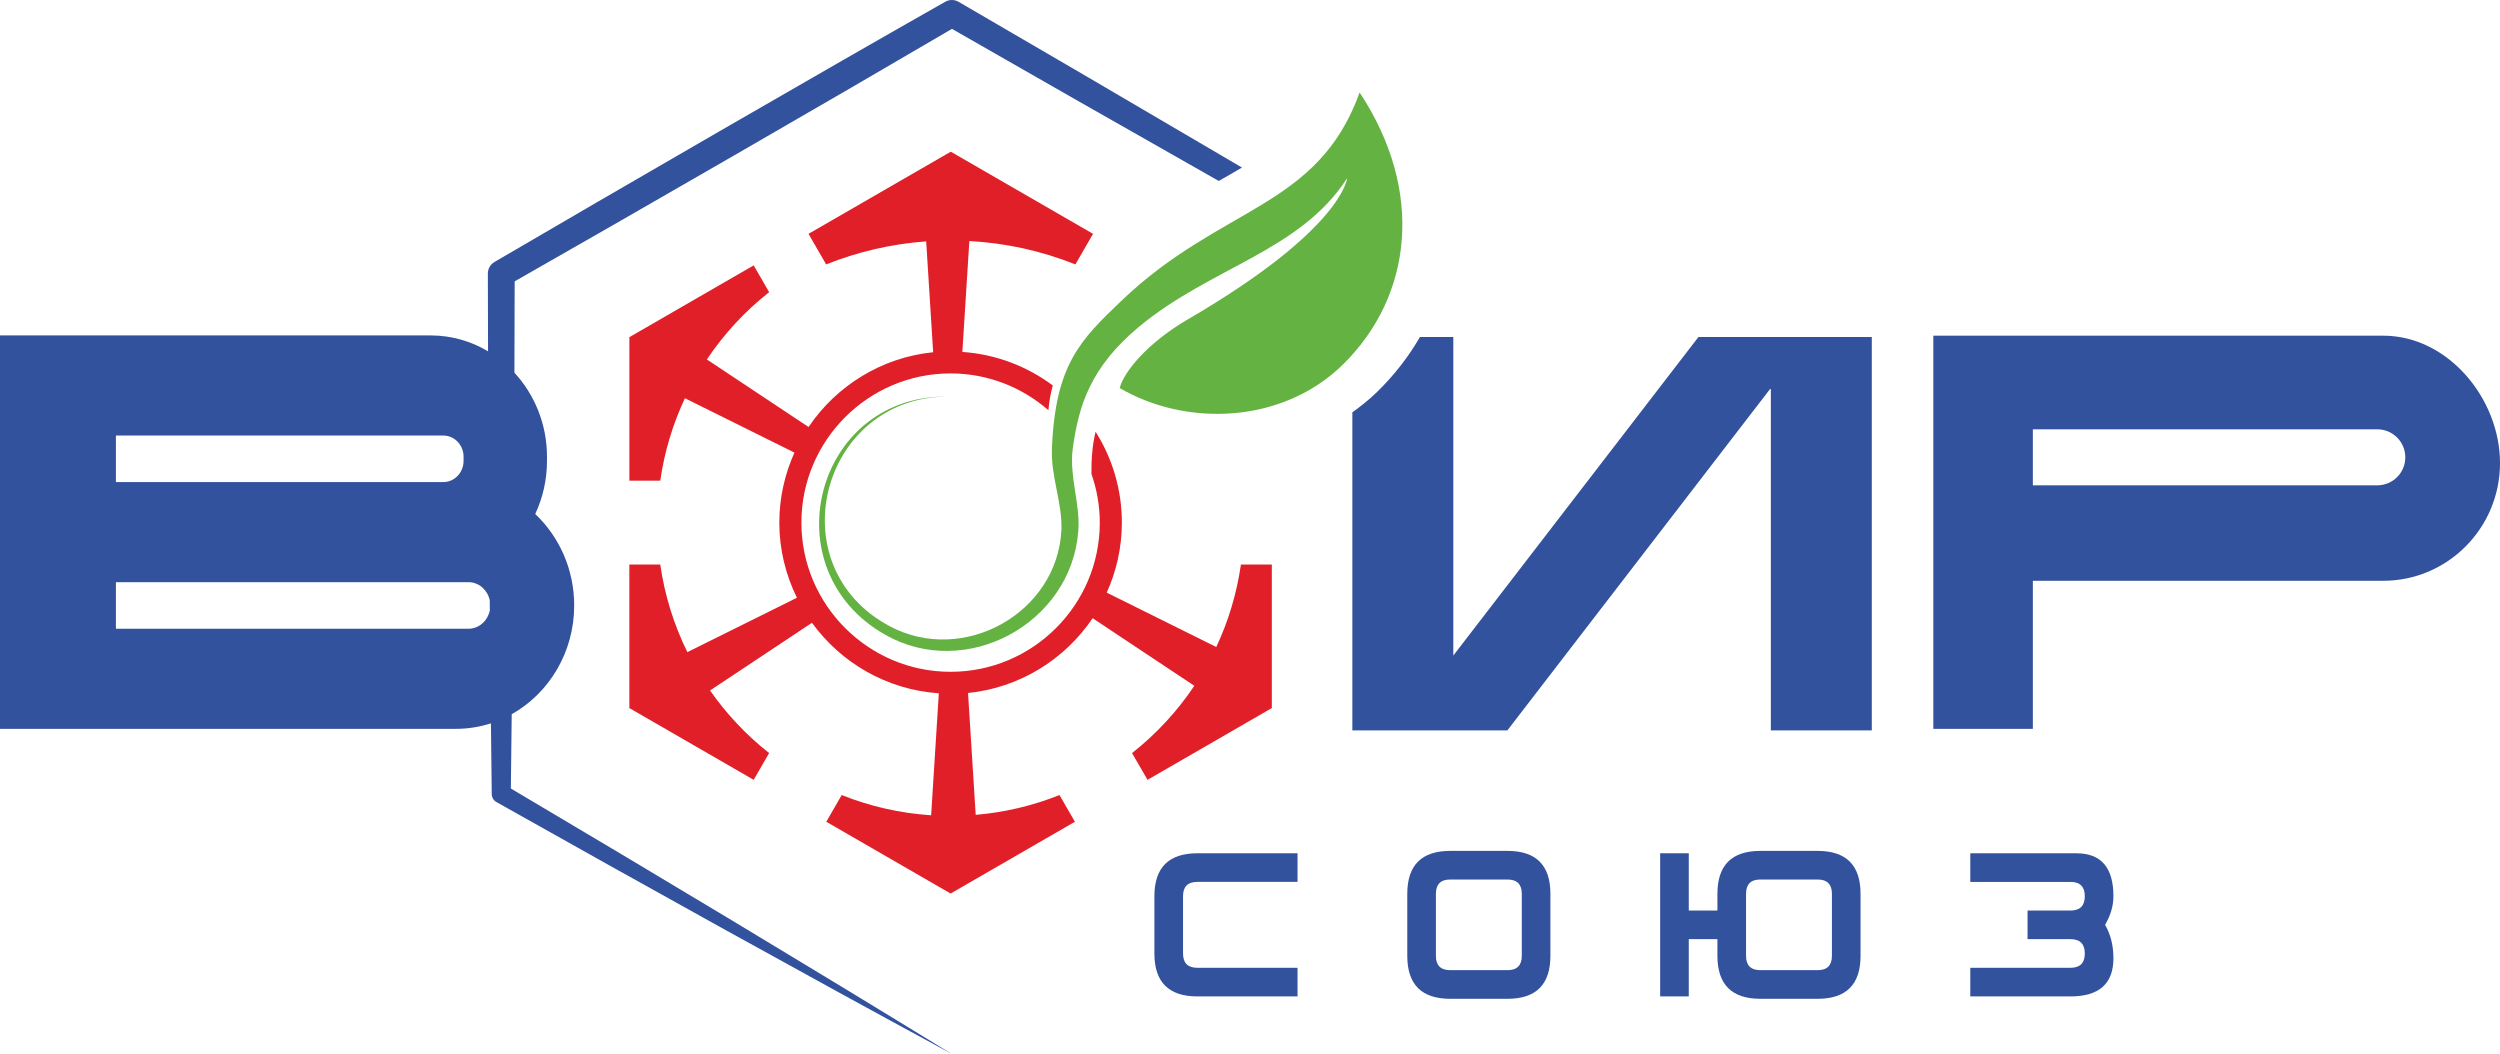 <?xml version="1.0" encoding="UTF-8"?> <svg xmlns="http://www.w3.org/2000/svg" xmlns:xlink="http://www.w3.org/1999/xlink" xmlns:xodm="http://www.corel.com/coreldraw/odm/2003" xml:space="preserve" width="120mm" height="50.593mm" version="1.1" style="shape-rendering:geometricPrecision; text-rendering:geometricPrecision; image-rendering:optimizeQuality; fill-rule:evenodd; clip-rule:evenodd" viewBox="0 0 10323.54 4352.47"> <defs> <style type="text/css"> .fil1 {fill:#E11F28;fill-rule:nonzero} .fil2 {fill:#64B342;fill-rule:nonzero} .fil0 {fill:#33529D;fill-rule:nonzero} </style> </defs> <g id="Слой_x0020_1">  <path class="fil0" d="M5358.06 4114.61l-413.76 0c-118.24,0 -177.32,-59.09 -177.32,-177.36l0 -236.45c0,-118.19 59.09,-177.27 177.32,-177.27l413.76 0 0 118.18 -413.76 0c-39.42,0 -59.09,19.73 -59.09,59.09l0 236.45c0,39.45 19.67,59.18 59.09,59.18l413.76 0 0 118.18z"></path> <path class="fil0" d="M6284.08 3947.12l0 -256.09c0,-39.45 -19.7,-59.18 -59.09,-59.18l-236.45 0c-39.39,0 -59.09,19.73 -59.09,59.18l0 256.09c0,39.45 19.7,59.09 59.09,59.09l236.45 0c39.39,0 59.09,-19.63 59.09,-59.09zm118.2 0c0,118.27 -59.09,177.36 -177.3,177.36l-236.45 0c-118.21,0 -177.3,-59.09 -177.3,-177.36l0 -256.09c0,-118.26 59.09,-177.36 177.3,-177.36l236.45 0c118.21,0 177.3,59.09 177.3,177.36l0 256.09z"></path> <path class="fil0" d="M7564.77 3947.12l0 -256.09c0,-39.45 -19.7,-59.18 -59.09,-59.18l-236.45 0c-39.39,0 -59.09,19.73 -59.09,59.18l0 256.09c0,39.45 19.69,59.09 59.09,59.09l236.45 0c39.39,0 59.09,-19.63 59.09,-59.09zm-591.08 167.5l-118.21 0 0 -591.08 118.21 0 0 236.45 118.24 0 0 -68.96c0,-118.26 59.09,-177.36 177.3,-177.36l236.45 0c118.21,0 177.3,59.09 177.3,177.36l0 256.09c0,118.27 -59.09,177.36 -177.3,177.36l-236.45 0c-118.2,0 -177.3,-59.09 -177.3,-177.36l0 -68.95 -118.24 0 0 236.45z"></path> <path class="fil0" d="M8692.75 3819.07c22.98,39.37 34.48,85.4 34.48,137.91 0,105.08 -59.09,157.64 -177.3,157.64l-413.78 0 0 -118.19 413.78 0c39.39,0 59.09,-19.73 59.09,-59.18 0,-39.36 -19.69,-59.09 -59.09,-59.09l-177.33 0 0 -118.18 177.33 0c39.39,0 59.09,-19.74 59.09,-59.19 0,-39.36 -19.69,-59.09 -59.09,-59.09l-413.78 0 0 -118.18 438.4 0c101.79,0 152.69,59.09 152.69,177.26 0,39.45 -11.5,78.82 -34.48,118.27z"></path> <path class="fil0" d="M1934.59 2596.28l-1455.96 0 0 -192.21 1351.91 0 104.04 0c43.21,0 77.9,31.87 87.77,73.84 0.12,14.24 0.24,28.44 0.4,42.58 -9.2,42.95 -44.28,75.78 -88.16,75.78zm-1455.96 -797.76l1351.91 0c46.16,0 83.73,39.18 83.73,87.35l0 17.48c0,48.13 -37.57,87.35 -83.73,87.35l-1351.91 0 0 -192.17zm3452.39 -1679.32c277.06,159.18 703.64,402.43 1101.77,628.05 33.29,-18.87 65.22,-37.21 95.75,-55.39 -421.07,-247.71 -884.53,-518.64 -1170.21,-684.41 -16.48,-9.59 -37.66,-10.26 -55.27,0 -465.93,263.79 -1398.71,803.44 -1860.78,1074.18 -16.64,9.5 -27.77,27.43 -27.71,47.95 0,92.47 0.3,201.91 0.78,321.12 -69.89,-41.54 -150.53,-65.61 -236.6,-65.61l-1778.77 0 0 1624.6 1882.81 0c50.29,0 98.82,-8.01 144.5,-22.79 1.15,107.41 2.27,206.64 3.34,291.26 -0.15,13.69 6.92,26.92 19.67,34.05 624.22,351.39 1250.45,699.09 1880.38,1040.25 -603.83,-370.9 -1211.45,-735.42 -1821.14,-1096.43 1.15,-89.83 2.37,-193.41 3.58,-306.8 153.42,-86.01 258,-255 258,-449.08 0,-149.62 -62.16,-284.34 -160.91,-377.64 31.05,-66.25 48.53,-140.64 48.53,-219.18l0 -17.48c0,-134.6 -51.41,-256.73 -134.51,-346.8 0.64,-140.43 1.03,-268.65 1.06,-377.27 464.65,-264.38 1344.84,-771.63 1805.73,-1042.59z"></path> <path class="fil0" d="M7013.65 1391.52l-1012.33 1315.52 0 -1315.52 -137.82 0c-46.65,81.01 -105.56,157.33 -177.09,227.05 -31.71,30.93 -66.25,58.39 -102.03,84.09l0 1313.46 640.19 0 1087.96 -1413.79 0 1413.79 416.93 0 0 -1624.6 -715.82 0z"></path> <path class="fil1" d="M5124.27 2331.17c-17.18,120.12 -52.05,234.54 -101.76,340.58l-452.36 -224.53c39.81,-88.38 62.49,-186.07 62.49,-289.14 0,-137.94 -39.91,-266.53 -108.5,-375.3 -14.36,58.05 -17.72,122.03 -17.12,174.05 21.91,63.16 34.45,130.69 34.45,201.25 0,339.7 -276.39,616.06 -616.06,616.06 -339.73,0 -616.09,-276.36 -616.09,-616.06 0,-339.73 276.36,-616.09 616.09,-616.09 154.53,0 295.6,57.63 403.86,151.99 3.91,-43.37 10.99,-77.18 18.21,-102.19 -105.74,-78.81 -234.09,-128.98 -373.48,-138.52l28.83 -458c153.99,8.43 301.31,41.94 437.92,96.57l72.89 -126.25 -587.5 -339.19 -587.48 339.19 72.88 126.25c129.25,-51.69 268.04,-84.55 413.05,-95.05l28.79 457.67c-213.93,21.73 -400,139.21 -514.51,308.8l-419.97 -279.03c70.77,-105.52 157.6,-199.36 257.18,-277.85l-63.83 -110.53 -513.33 296.39 0 592.73 127.59 0c17.21,-120.12 52.05,-234.54 101.79,-340.58l452.33 224.52c-39.81,88.38 -62.52,186.11 -62.52,289.17 0,111.38 26.62,216.42 72.69,310.26l-452.39 224.56c-55.18,-111.93 -93.57,-233.6 -111.9,-361.74l-127.59 0 0 592.72 513.33 296.36 63.83 -110.5c-93.45,-73.66 -175.69,-160.86 -243.95,-258.52l420.76 -279.54c119.63,165.13 308.5,276.42 523.89,291.17l-31.71 503.74c-129.72,-8.5 -253.91,-37.39 -369.32,-83.55l-63.67 110.32 513.33 296.35 513.3 -296.35 -63.67 -110.32c-108.47,43.4 -224.67,71.51 -345.98,81.8l-31.65 -503.17c213.96,-21.72 400,-139.2 514.51,-308.8l419.98 279.04c-70.75,105.52 -157.61,199.36 -257.15,277.85l63.79 110.5 513.33 -296.36 0 -592.72 -127.59 0z"></path> <path class="fil2" d="M5614.45 381.82c-173.14,480.59 -570.84,465.05 -983.93,860.5 -167.04,159.9 -272.9,260.91 -286.71,609.9 -4.61,117.36 42.73,221 39.31,334.87 -16.06,345.25 -406.02,561.34 -710.15,398.25 -461.09,-246.59 -287.01,-937.22 233.27,-948.11 -544.38,0.85 -723.56,715.66 -252.14,983.22 333.69,190.87 770.29,-44.76 798.61,-428.1 8.92,-109.2 -37.96,-227.65 -22.98,-338.67 23.71,-175.23 71.51,-337.12 275.54,-505.83 297.3,-245.83 664.65,-311.02 857.85,-612.55 -1.21,5.98 -24.06,214.24 -657.18,582.95 -167.86,97.72 -264.65,216.69 -282.4,284.07 273.84,160.49 672.81,149.8 924.46,-99.48 282.83,-280.18 336.25,-712.54 66.44,-1121.02z"></path> <path class="fil0" d="M9816.86 2004.11l-1422.35 0 0 -231.29 1422.35 0c63.85,0 115.63,51.77 115.63,115.66 0,63.86 -51.78,115.63 -115.63,115.63zm24.73 -618l-1858.13 0 0 1623.57 411.05 0 0 -611.45 1447.09 0c265.74,0 481.95,-217.88 481.95,-485.71 0,-267.83 -216.21,-526.41 -481.95,-526.41z"></path> </g> </svg> 